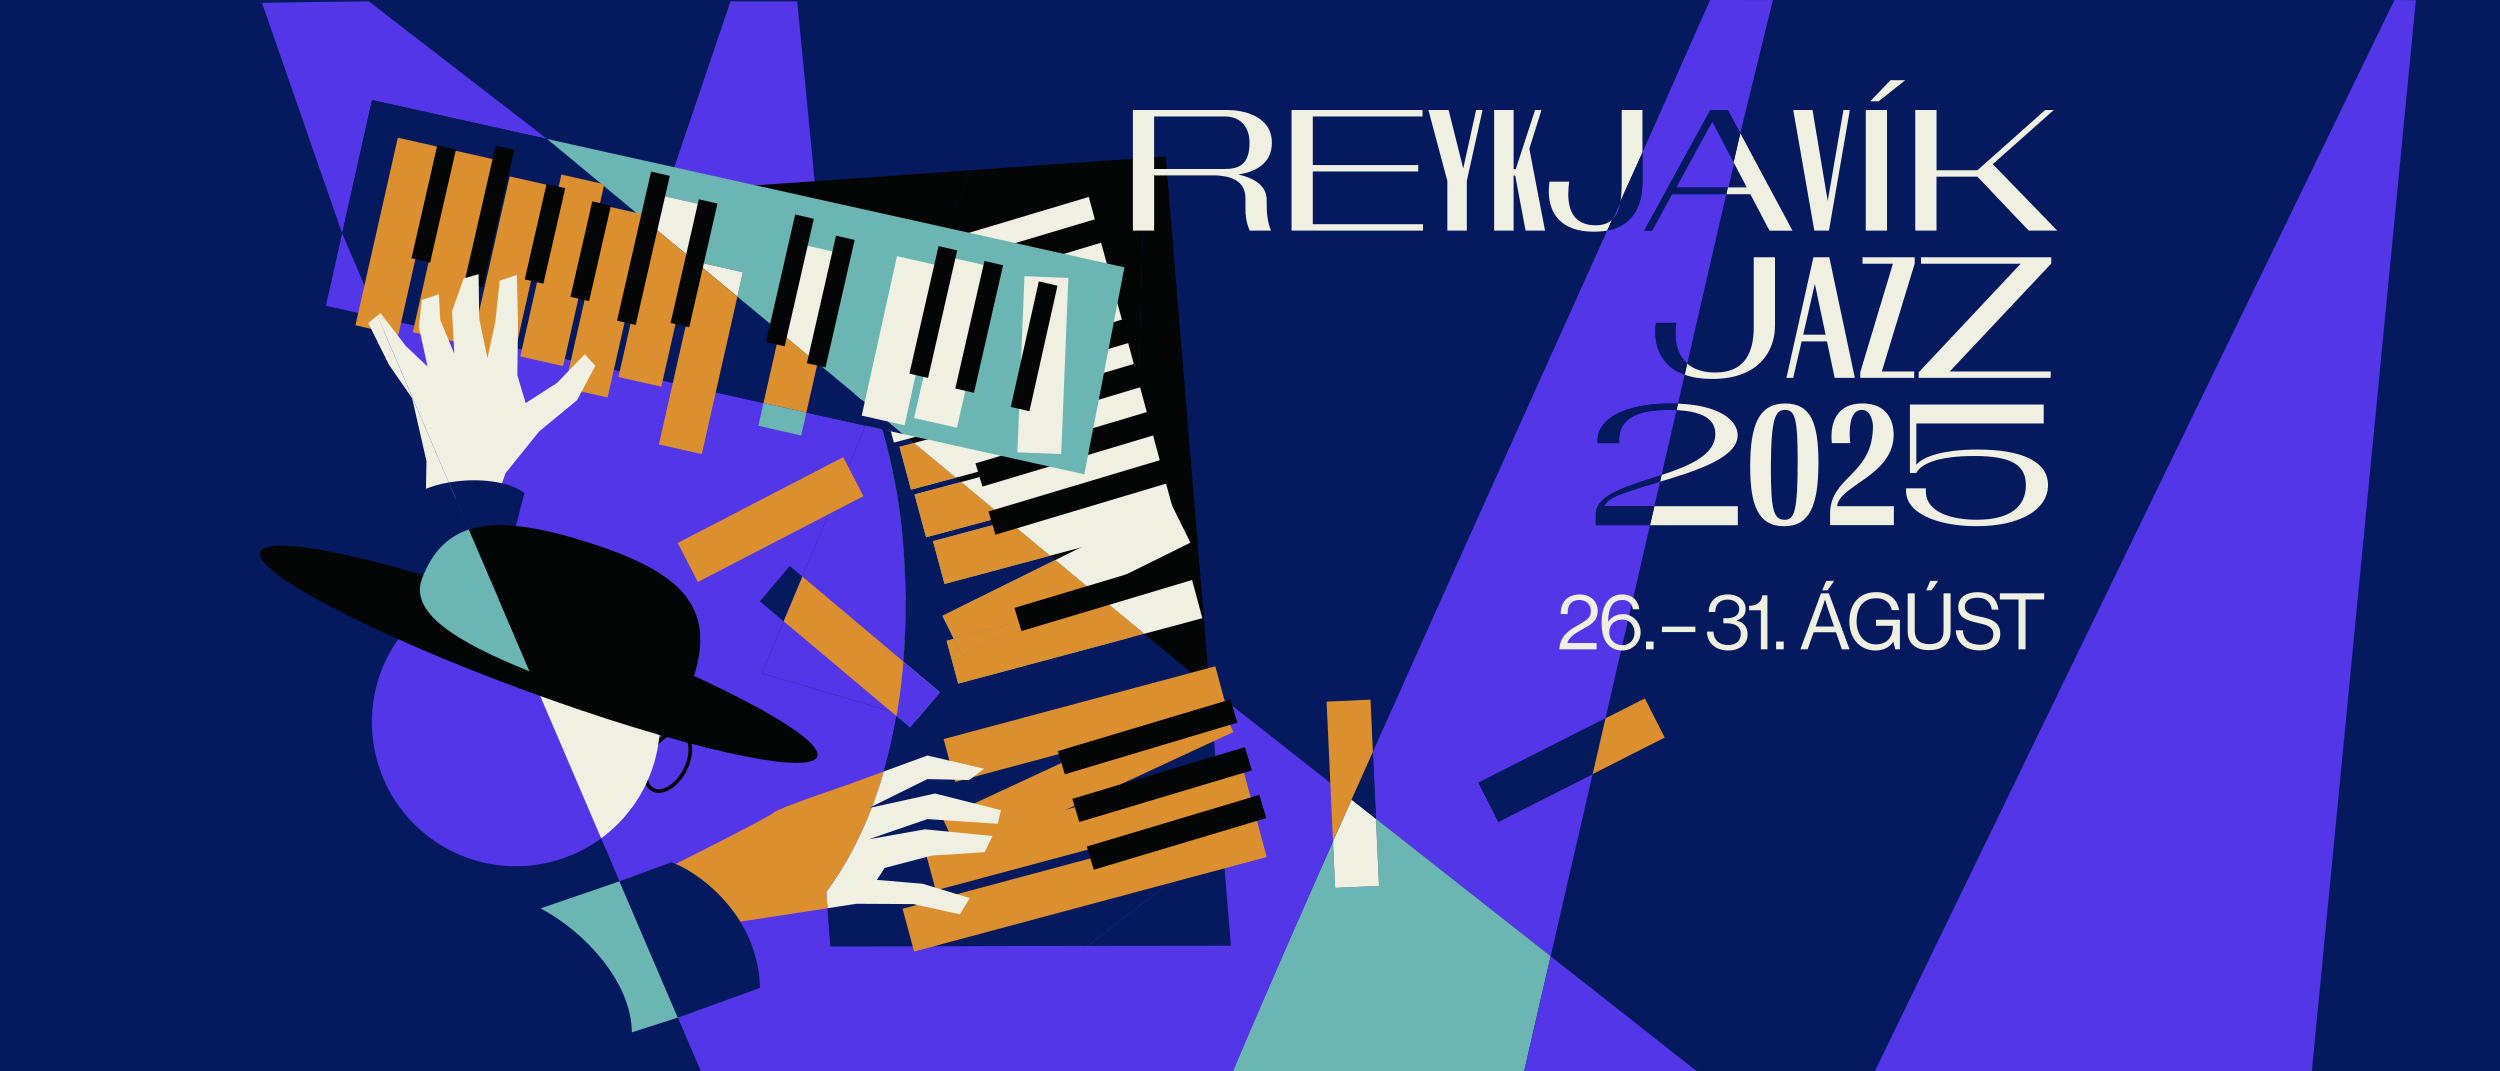 <?xml version="1.0" encoding="UTF-8"?>
<svg id="Layer_1" xmlns="http://www.w3.org/2000/svg" xmlns:xlink="http://www.w3.org/1999/xlink" baseProfile="tiny" version="1.2" viewBox="0 0 1050 450">
  <!-- Generator: Adobe Illustrator 29.3.1, SVG Export Plug-In . SVG Version: 2.1.0 Build 151)  -->
  <rect width="1050" height="450" fill="#04195e"/>
  <g>
    <path d="M697.21,202.29l-2.38,10.31h-20.92c.53-3.78,11.33-6.76,23.29-10.31h.01Z" fill="#5336e7"/>
    <polygon points="719.26 50.93 728.37 68.25 728.37 68.26 725.94 78.8 704.01 78.8 719.26 50.93" fill="#5336e7"/>
    <path d="M680.82,84.56c-.59,3.59-1.72,6.2-3.56,7.88,1.2-2.66,2.39-5.28,3.56-7.88Z" fill="#5336e7"/>
    <path d="M744.61.05l-13.69,55.91-5.23-9.75h-7.35l-27.76,50.65h3.3l8.33-15.31h22.82l-16.39,71.15c-3.31-2.88-4.93-7.24-4.93-12.45,0-1.5.07-3.08.37-4.65h-8.55c-.23,1.13-.3,2.4-.3,3.83,0,7.17,3.14,14.64,12.33,17.96l-2.79,12.13c-1.02-.04-2.07-.06-3.15-.06-18.61,0-31.44,6.15-30.62,16.66h9.08c-.83-11.18,9.01-13.96,20.78-13.96,1.16,0,2.25.02,3.28.07l-6.28,27.27c-13.33,4.42-27.62,7.99-27.62,16.4v4.65h22.76l-18.69,81.14-53.33,27.02,8.34,16.46,39.59-20.06-17.63,76.51-73.39-57.73-1.28-28.12c31.73-70.99,68.81-153.34,98.43-218.96,11.69-2.22,14.78-11.56,14.78-20.22v-12.54c8.18-18.12,22.48-50.86,28.45-64.06l26.34.05h0Z" fill="#5336e7"/>
    <polygon points="1005.66 0 787.39 450 970.96 450 1014.66 .1 1005.66 0" fill="#5336e7"/>
    <g>
      <polygon points="156.26 42.03 143.71 98.03 110.03 1.18 154.87 .55 229.8 58.38 156.26 42.03" fill="#5336e7"/>
      <path d="M651.28,401.62l-11.16,48.38h-122.34s11.18-27.25,42.08-96.66l.89,19.57,18.44-.84-1.29-28.18,73.39,57.73h-.01Z" fill="#6bb5b3"/>
      <path d="M712.78,450l-61.5-48.38-11.16,48.38h-122.34c10.09-23.68,26.85-62.55,49.88-114.16l-59.61-46.89-96.41,108.41-62.87.09-1.69-22.83c14.73-19.86,24.7-45.64,29.64-75.09l-56.72-16.7,43.5-104.03-113.5-25.23-7.43-1.65-25.13-5.59-11.26-2.5-2.96-.66-12.84-2.85-3.31-.74-11.08-2.47-14.27-3.17-2.9-.64,29.68,69.33,2.91,6.8,5.56,12.98,1.66,3.88,7.48,17.47,16.38,38.27,30,70.08,7.72,18.05,24.51,57.24,9.67,22.6h418.4-.01Z" fill="#5336e7"/>
      <polygon points="336.99 242.18 329.14 260.95 319.17 252.56 331.67 237.7 336.99 242.18" fill="#04195e"/>
      <path d="M370.57,180.36c4.1,14.44,7.03,29.27,8.38,43.97,1.7,18.53,1.83,36.48.44,53.5-.04.49-.08.98-.12,1.47,0,.05,0,.1-.01.15-.06.73-.13,1.46-.2,2.19-.2,2.14-.43,4.27-.69,6.38-.04.35-.08.69-.13,1.04-.09.71-.18,1.42-.27,2.13-.07.57-.15,1.13-.23,1.7-.24,1.7-.49,3.4-.77,5.08-.08.51-.16,1.02-.25,1.54h0l-2.63-.78-54.09-15.92,9.15-21.87,7.85-18.77,26.5-63.39,7.08,1.57h0Z" fill="#5336e7"/>
      <path d="M367.28,169.62c1.17,3.55,2.27,7.13,3.29,10.74l-7.08-1.57,3.79-9.17h0Z" fill="#6bb5b3"/>
      <path d="M379.37,182.32l96.24,79.75-1.74,66.05-97.15-28.6c3.89-23.15,4.67-48.58,2.23-75.18-1.35-14.7-4.27-29.53-8.38-43.97l8.8,1.96h0Z" fill="#6bb5b3"/>
      <polygon points="334.83 .55 344.44 99.58 271.52 104.71 306.81 .55 334.83 .55" fill="#5336e7"/>
      <polygon points="404.09 275.33 400.62 268.32 439.11 258.02 404.09 275.33" fill="#04195e"/>
      <polygon points="463 251.62 439.11 258.02 458.91 248.22 463 251.62" fill="#04195e"/>
      <path d="M508.05,288.94l5.38,65.06-56.82,43.29-107.84.15-1.18-16-.51-6.84c7.67-10.33,14.05-22.28,19.09-35.5.05-.14.11-.28.16-.42,1.79-4.73,3.42-9.63,4.87-14.68,2.14-7.44,3.91-15.2,5.3-23.24l5.74,4.83,12.5-14.86-15.34-12.91c1.39-17.02,1.25-34.98-.45-53.5-1.35-14.7-4.27-29.53-8.38-43.97l8.8,1.96,4.5,3.73-6.09,1.63,4.84,17.98,18.82-5.04,2.2,1.83-19.54,5.23,4.84,17.98,32.28-8.65,2.2,1.82-31.56,8.45,4.84,17.98,44.3-11.86,2.19,1.81-47.37,23.43,4.79,9.68-3.03.81,4.85,17.98,78.14-20.93,27.46,22.76h.02Z" fill="#04195e"/>
      <polygon points="456.61 397.29 513.42 354 517 397.21 456.61 397.29" fill="#04195e"/>
      <path d="M480.76,66.34l-5.15,195.73-96.24-79.75-8.8-1.96c-1.02-3.61-2.12-7.19-3.29-10.74l40.56-98.16,72.92-5.13h0Z" fill="#040606"/>
      <path d="M315.42,77.97l92.42-6.5-40.56,98.16c-12.23-37.23-31.89-70.89-51.86-91.66h0Z" fill="#040606"/>
      <polygon points="489.59 65.71 508.05 288.94 475.61 262.07 480.76 66.34 489.59 65.71" fill="#040606"/>
      <g>
        <polygon points="383.92 399.65 379.07 381.67 527.17 341.97 532.02 359.95 383.92 399.65" fill="#db8f2f"/>
        <polygon points="393.03 373.96 388.18 355.98 521.33 320.3 526.18 338.28 393.03 373.96" fill="#db8f2f"/>
        <rect x="393.93" y="316.22" width="126.04" height="18.62" transform="translate(-94.58 222.65) rotate(-24.9)" fill="#db8f2f"/>
        <polygon points="401.15 328.39 396.31 310.41 510.43 279.84 515.27 297.82 401.15 328.39" fill="#db8f2f"/>
        <polygon points="480.58 266.19 402.44 287.11 397.6 269.13 400.62 268.32 404.09 275.33 439.11 258.02 463 251.62 480.58 266.19" fill="#db8f2f"/>
        <polygon points="439.11 258.02 404.09 275.33 400.62 268.32 439.11 258.02" fill="#db8f2f"/>
        <polygon points="500.14 241.67 504.99 259.65 480.58 266.19 463 251.62 500.14 241.67" fill="#efefe2"/>
        <polygon points="458.91 248.22 439.11 258.02 400.62 268.32 395.83 258.64 443.2 235.21 458.91 248.22" fill="#db8f2f"/>
        <polygon points="400.62 268.32 439.11 258.02 404.09 275.33 400.62 268.32" fill="#db8f2f"/>
        <polygon points="499.98 227.91 458.91 248.22 443.2 235.21 453.77 229.99 453.77 229.99 491.72 211.22 492.2 212.19 492.2 212.2 499.98 227.91" fill="#efefe2"/>
        <polygon points="441.02 233.4 396.72 245.27 391.87 227.28 423.43 218.83 441.02 233.4" fill="#db8f2f"/>
        <polygon points="489.24 201.21 492.2 212.19 492.2 212.2 494.08 219.19 453.78 229.99 453.77 229.99 441.02 233.4 423.43 218.83 489.24 201.21" fill="#efefe2"/>
        <polygon points="421.23 217.01 388.95 225.66 384.11 207.67 403.65 202.44 421.23 217.01" fill="#db8f2f"/>
        <polygon points="483.79 180.98 488.63 198.96 421.23 217.01 403.65 202.44 483.79 180.98" fill="#efefe2"/>
        <polygon points="401.45 200.62 382.63 205.66 377.78 187.68 383.87 186.05 401.45 200.62" fill="#db8f2f"/>
        <polygon points="478.33 160.75 483.18 178.73 401.45 200.62 383.87 186.05 478.33 160.75" fill="#efefe2"/>
        <polygon points="375.43 185.9 370.59 167.92 472.88 140.52 477.73 158.5 375.43 185.9" fill="#efefe2"/>
        <polygon points="359.81 168.4 354.96 150.42 467.43 120.29 472.27 138.27 359.81 168.4" fill="#efefe2"/>
        <polygon points="345.26 150.61 340.41 132.63 461.97 100.06 466.82 118.04 345.26 150.61" fill="#efefe2"/>
        <polygon points="331.28 132.67 326.43 114.69 456.52 79.83 461.37 97.81 331.28 132.67" fill="#efefe2"/>
      </g>
      <g>
        <rect x="456.32" y="344.48" width="75.66" height="10.18" transform="translate(-79.51 156.44) rotate(-16.67)" fill="#040606"/>
        <rect x="450.26" y="324.43" width="75.66" height="10.18" transform="translate(-74.01 153.86) rotate(-16.67)" fill="#040606"/>
        <rect x="444.18" y="304.39" width="75.66" height="10.18" transform="translate(-68.52 151.27) rotate(-16.67)" fill="#040606"/>
        <rect x="425.96" y="244.23" width="75.66" height="10.18" transform="translate(-52.03 143.52) rotate(-16.67)" fill="#040606"/>
        <rect x="415.03" y="203.76" width="75.66" height="10.18" transform="translate(-40.88 138.68) rotate(-16.67)" fill="#040606"/>
        <rect x="382.15" y="83.47" width="75.66" height="10.18" transform="translate(-7.75 124.2) rotate(-16.67)" fill="#040606"/>
        <rect x="409.58" y="183.54" width="75.66" height="10.18" transform="translate(-35.31 136.27) rotate(-16.67)" fill="#040606"/>
        <rect x="403.8" y="163.4" width="75.66" height="10.18" transform="translate(-29.77 133.77) rotate(-16.67)" fill="#040606"/>
        <rect x="399" y="144.75" width="75.66" height="10.18" transform="translate(-24.62 131.61) rotate(-16.67)" fill="#040606"/>
        <rect x="389.52" y="123.91" width="75.66" height="10.18" transform="translate(-19.04 128.01) rotate(-16.67)" fill="#040606"/>
        <rect x="383.36" y="103.24" width="79.99" height="10.18" transform="translate(-13.28 126) rotate(-16.67)" fill="#040606"/>
      </g>
      <polygon points="229.8 58.38 327.44 139.29 320.66 169.27 158.81 133.3 143.71 98.03 156.26 42.03 229.8 58.38" fill="#04195e"/>
      <polygon points="379.37 182.32 338.68 173.27 343.38 152.49 379.37 182.32" fill="#04195e"/>
      <polygon points="143.71 98.03 158.81 133.3 136.9 128.43 143.71 98.03" fill="#5336e7"/>
      <polygon points="472.27 112.28 455.41 199.22 379.37 182.32 309.7 124.59 312.01 114.34 294.01 110.27 293.76 111.38 290 108.27 295.03 86.04 277.03 81.97 274.07 95.07 229.8 58.38 472.27 112.28" fill="#6bb5b3"/>
      <path d="M366.33,338.69l-1.39.69,1.23-.27c-5.05,13.23-11.42,25.17-19.09,35.5l.51,6.84-58.11,8.93-17.58-21.53s51.02-25.52,53.08-27.54c2.05-2.02,29.9-11.32,29.9-11.32l16.34-5.97c-1.46,5.05-3.08,9.94-4.87,14.68h-.02Z" fill="#db8f2f"/>
      <path d="M389.46,327.22l-23.13,11.47c1.79-4.73,3.42-9.63,4.87-14.68l18.28-6.69,23.86,5.53-6.28,4.77-17.6-.41h0Z" fill="#efefe2"/>
      <path d="M389.55,344.01l-24.68,8.48,23.65-4.18,28.35,2.82-3.3,6.77-22.21,1.45-19.82,5.19-3.24,5.02,19.19,1.62,19.78,6.01-4.11,6.84-19.55-4.31-23.92-.13-12.1,1.86-.51-6.84c7.67-10.33,14.05-22.28,19.09-35.5l26.54-5.84,27.7,7.01-1.39,5.72-29.48-1.98h0Z" fill="#efefe2"/>
      <path d="M394.74,290.74l-12.5,14.86-5.74-4.83c1.29-7.42,2.25-15.08,2.89-22.94l15.34,12.91h0Z" fill="#5336e7"/>
      <path d="M379.4,277.84c-.04.49-.08.98-.12,1.47,0,.05,0,.1-.01.15-.06.73-.13,1.46-.2,2.19-.2,2.14-.43,4.27-.69,6.38-.04.35-.08.69-.13,1.04-.09.71-.18,1.42-.27,2.13-.07.57-.15,1.13-.23,1.7-.24,1.7-.49,3.4-.77,5.08-.08.51-.17,1.02-.25,1.53-.07.42-.14.84-.21,1.26l-2.42-2.03-44.94-37.79,7.85-18.77,42.4,35.66h0Z" fill="#db8f2f"/>
      <g>
        <rect x="400.97" y="144.13" width="74.05" height="18.45" transform="translate(267.11 584.81) rotate(-87.69)" fill="#efefe2"/>
        <rect x="365.97" y="134.66" width="69.17" height="18.45" transform="translate(171.88 502.84) rotate(-77.26)" fill="#efefe2"/>
        <polygon points="379.92 178.63 361.92 174.55 376.73 107.59 394.73 111.66 379.92 178.63" fill="#efefe2"/>
        <polygon points="343.38 152.49 338.68 173.27 320.66 169.27 327.44 139.29 343.38 152.49" fill="#db8f2f"/>
        <polygon points="338.68 173.27 336.5 182.92 318.5 178.84 320.66 169.27 338.68 173.27" fill="#6bb5b3"/>
        <polygon points="353.77 106.53 343.38 152.49 327.44 139.29 335.77 102.46 353.77 106.53" fill="#efefe2"/>
        <polygon points="312.01 114.34 309.7 124.59 293.76 111.38 294.01 110.27 312.01 114.34" fill="#efefe2"/>
        <polygon points="309.7 124.59 294.74 190.73 276.74 186.66 293.76 111.38 309.7 124.59" fill="#db8f2f"/>
        <rect x="284.47" y="208.99" width="78.32" height="18.45" transform="translate(-64.11 173.35) rotate(-27.39)" fill="#db8f2f"/>
        <path d="M579.19,372.07l-18.44.84-.89-19.57c2.55-5.72,5.15-11.56,7.8-17.51l10.24,8.06,1.29,28.18h0Z" fill="#efefe2"/>
        <path d="M577.9,343.89l-10.24-8.06c2.93-6.56,5.92-13.26,8.96-20.06l1.28,28.12h0Z" fill="#04195e"/>
        <path d="M576.61,315.78c-3.04,6.8-6.03,13.5-8.96,20.06-2.65,5.95-5.26,11.79-7.8,17.51l-2.68-58.66,18.44-.84,1,21.94h0Z" fill="#db8f2f"/>
        <polygon points="674.31 301.7 668.91 325.11 629.32 345.18 620.98 328.72 674.31 301.7" fill="#04195e"/>
        <polygon points="699.18 309.78 668.91 325.11 674.31 301.7 690.84 293.32 699.18 309.78" fill="#db8f2f"/>
        <polygon points="295.03 86.04 290 108.27 274.07 95.07 277.03 81.97 295.03 86.04" fill="#efefe2"/>
        <polygon points="290 108.27 277.76 162.42 259.76 158.35 274.07 95.07 290 108.27" fill="#db8f2f"/>
        <rect x="215.66" y="117.51" width="78.32" height="18.45" transform="translate(75.01 347.33) rotate(-77.26)" fill="#db8f2f"/>
        <rect x="196.99" y="104.32" width="78.32" height="18.45" transform="translate(73.33 318.84) rotate(-77.26)" fill="#db8f2f"/>
        <rect x="175.26" y="105.09" width="78.32" height="18.45" transform="translate(55.63 298.25) rotate(-77.26)" fill="#db8f2f"/>
        <rect x="151.84" y="94.15" width="78.32" height="18.45" transform="translate(48.05 266.88) rotate(-77.26)" fill="#db8f2f"/>
        <rect x="126.79" y="90.05" width="80.79" height="18.45" transform="translate(33.48 240.45) rotate(-77.26)" fill="#db8f2f"/>
      </g>
      <g>
        <polygon points="444.14 119.99 432.36 172.71 424.53 170.92 436.3 118.2 444.14 119.99" fill="#040606"/>
        <rect x="383.8" y="133.26" width="54.95" height="8.04" transform="translate(185.83 507.65) rotate(-77.13)" fill="#040606"/>
        <rect x="364.51" y="127.03" width="54.95" height="8.04" transform="translate(176.92 484) rotate(-77.13)" fill="#040606"/>
        <rect x="321.45" y="122.64" width="54.95" height="8.04" transform="translate(147.73 438.61) rotate(-77.13)" fill="#040606"/>
        <rect x="304.3" y="113.75" width="54.95" height="8.04" transform="translate(143.06 414.98) rotate(-77.13)" fill="#040606"/>
        <rect x="264.83" y="106.56" width="53.31" height="8.04" transform="translate(118.76 370.11) rotate(-77.13)" fill="#040606"/>
        <rect x="238.11" y="100.26" width="64.23" height="8.04" transform="translate(108.38 344.49) rotate(-77.13)" fill="#040606"/>
        <rect x="227.53" y="101.49" width="41.14" height="8.04" transform="translate(89.97 323.88) rotate(-77.13)" fill="#040606"/>
        <rect x="208.32" y="94.18" width="41.14" height="8.04" transform="translate(82.18 299.47) rotate(-77.13)" fill="#040606"/>
        <rect x="175.83" y="86.99" width="59.31" height="8.04" transform="translate(70.99 271.05) rotate(-77.13)" fill="#040606"/>
        <rect x="157.81" y="81.63" width="48.71" height="8.04" transform="translate(58.09 244.16) rotate(-77.13)" fill="#040606"/>
      </g>
      <path d="M265.36,433.61c-.08-20.98-19.66-42.25-38.32-52.09l33.16-11.37,24.51,57.24-19.35,6.21h0Z" fill="#6bb5b3"/>
      <path d="M319.19,414.91l-34.48,12.49-24.51-57.24,21.71-8c8.72,2.68,36.48,20.27,37.28,52.76h0Z" fill="#04195e"/>
      <polygon points="179.1 193.61 173.09 167.26 163.4 153.26 154.64 135.65 159.86 131.53 161.7 133.94 158.81 133.3 188.49 202.63 191.4 209.43 178.9 206.8 179.1 193.61" fill="#efefe2"/>
      <polygon points="250.04 153.61 242.36 168.06 226.44 181.2 212.28 198.77 207.53 212.82 191.4 209.43 188.49 202.63 158.81 133.3 161.7 133.94 170.43 145.32 179.57 153.97 175.95 137.33 175.98 137.11 177.14 126.01 184.34 123.58 184.9 134.4 187.06 139.58 190.8 148.51 190.37 140.31 189.86 130.73 194.75 116.94 201 115.15 201.28 133.86 203.21 143.16 204.73 150.47 206.17 143.82 208.02 135.37 209.88 117.88 217.08 115.45 217.57 135.61 217.43 146.32 217.28 157.58 220.78 169.28 233.98 160.81 242.56 151.91 245.58 148.79 250 153.56 250.04 153.61" fill="#efefe2"/>
      <path d="M198.61,226.29c-9.92.39-21.43,1.72-28.57,3.46l8.76-24.43c2.81-1.14,6.09-2.07,9.69-2.69l8.47,19.78,1.66,3.88h-.01Z" fill="#04195e"/>
      <path d="M220.24,207.14l-5.13,19.92c-3.31-.85-9.51-1.04-16.5-.77l-1.66-3.88-8.47-19.78c2.14-.37,4.39-.64,6.72-.79,10.95-.68,20.54,1.54,25.03,5.3h.01Z" fill="#04195e"/>
      <g>
        <path d="M276.72,333.03c-.99,0-1.93-.22-2.78-.67-2.15-1.12-3.43-3.52-3.62-6.74-.18-3.07.67-6.57,2.39-9.86,1.72-3.28,4.11-5.97,6.74-7.57,2.75-1.68,5.45-1.98,7.6-.86,2.15,1.12,3.43,3.52,3.62,6.74.18,3.07-.67,6.57-2.39,9.86h0c-1.72,3.28-4.11,5.97-6.74,7.57-1.66,1.01-3.3,1.53-4.81,1.53h-.01ZM284.27,308.23c-1.23,0-2.59.44-4,1.3-2.39,1.46-4.59,3.93-6.18,6.97s-2.38,6.25-2.22,9.05c.15,2.65,1.14,4.59,2.79,5.45,1.64.86,3.8.57,6.07-.81,2.39-1.46,4.59-3.93,6.18-6.97h0c1.59-3.04,2.38-6.25,2.22-9.05-.15-2.65-1.14-4.59-2.79-5.45-.62-.33-1.32-.49-2.06-.49h-.01Z" fill="#040606"/>
        <path d="M252.48,352.11c-20.81,15.27-49.93,16-71.77-.17-26.86-19.87-32.52-57.76-12.64-84.62,9.58-12.94,23.34-20.96,38.03-23.57l46.38,108.35h0Z" fill="#5336e7"/>
        <path d="M265.32,339.3c-3.71,5.02-8.06,9.3-12.84,12.81l-46.38-108.35c15.8-2.81,32.67.63,46.59,10.93,26.86,19.87,32.52,57.76,12.64,84.62h-.01Z" fill="#efefe2"/>
        <ellipse cx="226.28" cy="274.78" rx="16.29" ry="124.6" transform="translate(-109.69 392.38) rotate(-69.82)" fill="#040606"/>
        <path d="M222.48,282.03c-31.8-12.87-50.65-24.93-45.2-39.11,4.18-10.86,10.5-17.53,19.67-20.51l9.14,21.35,16.38,38.27h0Z" fill="#6bb5b3"/>
        <path d="M291.08,285.15c-4.89,14.77-33.06,11.04-66.27-2.18-.79-.31-1.56-.63-2.33-.94l-16.38-38.27-9.14-21.35c11.63-3.8,27.83-1.66,50.03,5.4,38.23,12.15,54.35,26.38,44.1,57.35h-.01Z" fill="#040606"/>
      </g>
    </g>
    <g>
      <path d="M520.08,73.3c5.78,1.2,11.93,4.28,11.93,10.58v1.8c0,3.83.3,7.35,1.8,11.18h-8.93c-1.5-3.53-1.8-6.3-1.8-9.53v-4.13c0-8.48-8.4-9.3-12.23-9.53h-26.11v23.19h-8.93v-50.65h39.77c5.78,0,18.61,2.03,18.61,13.81,0,9-7.5,12.31-14.11,13.28h0ZM514.45,48.91h-29.72v22.06h29.64c5.7,0,10.43-1.58,10.43-11.03,0-7.28-4.43-11.03-10.36-11.03h.01Z" fill="#efefe2"/>
      <path d="M542.45,96.86v-50.65h55v2.7h-46.07v20.41h44.27v2.7h-44.27v22.14h46.3v2.7s-55.23,0-55.23,0Z" fill="#efefe2"/>
      <path d="M599.93,46.21h8.48l6.15,24.54,5.4-24.54h2.7l-6.6,29.79v20.86h-8.18v-20.86l-7.95-29.79h0Z" fill="#efefe2"/>
      <path d="M627.54,96.86v-50.65h8.18v24.84h.9l8.1-24.84h2.7l-5.1,16.28,6.6,34.37h-8.18l-4.35-23.11h-.68v23.11h-8.18,0Z" fill="#efefe2"/>
      <path d="M681.12,46.21v30.99c0,2.75-.16,5.16-.5,7.25,3.18-7.04,6.25-13.85,9.2-20.39v-17.85h-8.7ZM658.68,81.41c0-1.58.15-3.3.37-5.1h-8.26c-.22,1.42-.3,2.55-.3,3.98,0,9.01,4.8,17.03,18.91,17.03,2.07,0,3.93-.17,5.63-.49.68-1.51,1.36-3.01,2.03-4.5-1.68,1.54-3.94,2.29-6.91,2.29-7.73,0-11.48-4.58-11.48-13.21h0Z" fill="#efefe2"/>
      <path d="M689.82,64.06v12.54c0,8.66-3.09,17.99-14.78,20.22.68-1.51,1.36-3.01,2.03-4.5,1.84-1.68,2.97-4.29,3.55-7.87,3.18-7.04,6.25-13.85,9.2-20.39Z" fill="#04195e"/>
      <path d="M730.92,55.96l-2.81,12.21h0l5.54,10.54h-7.96l-.66,2.85h10.12l8.03,15.31h9.68s-21.94-40.91-21.94-40.91Z" fill="#efefe2"/>
      <polygon points="719.02 50.87 703.78 78.7 725.68 78.7 725.02 81.56 702.21 81.56 693.88 96.87 690.58 96.87 718.34 46.21 725.69 46.21 730.92 55.96 728.11 68.17 719.02 50.87" fill="#04195e"/>
      <path d="M767.64,84.41l6.6-38.2h2.7l-8.78,50.65h-6.15l-8.85-50.65h8.1l6.38,38.2h0Z" fill="#efefe2"/>
      <path d="M783.62,96.86v-50.65h8.93v50.65h-8.93ZM789.03,42.54h-3.53l8.48-8.85h6.23l-11.18,8.85h0Z" fill="#efefe2"/>
      <path d="M804.41,96.86v-50.65h8.93v25.29h17.18l28.44-25.29h3.6l-25.59,22.74,27.09,27.91h-12.01l-21.54-22.66h-17.18v22.66h-8.93.01Z" fill="#efefe2"/>
      <path d="M736.57,108.06v29.34c0,11.78-4.58,19.06-16.21,19.06-5.1,0-8.99-1.37-11.73-3.75l-1.08,4.68c3.11,1.12,6.92,1.77,11.54,1.77,20.34,0,26.41-12.46,26.41-22.36v-28.74h-8.93,0Z" fill="#efefe2"/>
      <path d="M708.63,152.71l-1.08,4.68c-9.19-3.32-12.33-10.79-12.33-17.96,0-1.42.07-2.7.3-3.83h8.55c-.3,1.58-.37,3.15-.37,4.65,0,5.21,1.62,9.57,4.93,12.45h0Z" fill="#04195e"/>
      <path d="M767.34,143.4h-10.66l-3.53,15.31h-2.85l11.33-50.65h6.68l10.73,50.65h-8.48l-3.23-15.31h0ZM757.36,140.55h9.38l-4.5-21.31-4.88,21.31Z" fill="#efefe2"/>
      <path d="M790.38,156.01h13.58v2.7h-22.66v-2.33l13.73-45.62h-12.76v-2.7h21.91v2.63l-13.81,45.32h.01Z" fill="#efefe2"/>
      <path d="M818.89,156.01h42.4v2.7h-55.45v-2.33l42.85-45.62h-41.87v-2.7h54.7v2.63l-42.62,45.32h-.01Z" fill="#efefe2"/>
      <path d="M704.76,169.52l-.63,2.72c12.53.61,16.31,4.78,16.31,9.98,0,8.93-10.93,13.43-22.59,17.29l-.64,2.79c15.34-4.56,32.61-10.08,32.61-19.48,0-6.45-7.89-12.63-25.06-13.3h0ZM694.83,212.61l-1.83,7.96h36.89v-7.96h-35.06Z" fill="#efefe2"/>
      <path d="M704.76,169.52l-.63,2.72c-1.03-.05-2.12-.07-3.28-.07-11.78,0-21.61,2.77-20.78,13.96h-9.08c-.83-10.51,12.01-16.66,30.62-16.66,1.08,0,2.14.02,3.15.06h0Z" fill="#04195e"/>
      <path d="M673.92,212.61h20.92l-1.83,7.96h-22.76v-4.65c0-8.41,14.29-11.98,27.62-16.4l-.64,2.79c-11.97,3.56-22.77,6.54-23.29,10.31h-.02Z" fill="#04195e"/>
      <path d="M763.74,194.37c0,17.93-3.68,26.64-14.41,26.64s-14.26-8.48-14.26-24.99c0-17.63,3.68-26.56,14.71-26.56s13.96,8.7,13.96,24.91h0ZM755.03,193.62c0-18.01-1.2-21.46-5.33-21.46-3.9,0-5.93,2.85-5.93,24.69,0,17.71,1.28,21.46,5.78,21.46,3.9,0,5.48-2.85,5.48-24.69Z" fill="#efefe2"/>
      <path d="M776.87,182.06c0,1.2.07,2.55.23,4.05h-7.73c-.07-.98-.15-1.8-.15-2.7,0-9,4.58-13.96,13.06-13.96,10.28,0,13.06,7.35,13.06,13.06,0,17.33-23.11,21.31-23.71,30.09h23.79v7.95h-26.79v-4.65c0-16.13,18.01-16.06,18.01-36.99,0-.83-.53-6.75-4.65-6.75-2.48,0-5.1,1.88-5.1,9.91h-.02Z" fill="#efefe2"/>
      <path d="M829.02,191.52c-14.03,0-22.06,2.93-24.16,7.13h-2.7v-28.74h56.2v7.95h-53.5v17.33c2.48-3.08,10.43-6.38,25.74-6.38,18.23,0,29.57,4.8,29.57,14.93s-11.33,17.26-30.02,17.26c-15.98,0-30.54-5.25-29.57-15.91h8.33c-.98,10.43,11.48,13.21,21.39,13.21,13.88,0,20.56-5.48,20.56-14.48,0-8.33-5.63-12.31-21.84-12.31h0Z" fill="#efefe2"/>
    </g>
  </g>
  <g>
    <path d="M663.39,262.22c2.96-1.71,4.77-2.86,4.77-5.59s-1.91-4.64-4.9-4.64c-1.58,0-2.76.53-3.59,1.41-.89.95-1.28,2.2-1.28,4.51h-2.89c0-2.89.76-4.74,2.14-6.12,1.45-1.41,3.55-2.11,5.86-2.11,4.57,0,7.53,2.89,7.53,6.91,0,4.34-2.96,5.79-6.58,7.8-2.43,1.35-5.56,3.19-6.18,5.69h12.3v2.63h-15.63c.26-6.02,4.51-8.22,8.45-10.49Z" fill="#efefe2"/>
    <path d="M675.88,271.2c-2.4-2.17-3.19-5.26-3.19-9.9,0-7.01,2.99-11.65,8.72-11.65,4.51,0,6.74,2.99,7.11,6.25h-2.73c-.2-2.14-1.71-3.91-4.31-3.91-4.41,0-5.99,3.55-6.09,9.08h.07c1.45-2.01,3.49-3.13,6.18-3.13,4.15,0,7.4,3.42,7.43,7.57.03,4.21-3.36,7.7-7.57,7.7-2.47,0-4.28-.76-5.63-2.01ZM686.5,265.61c0-3.19-2.24-5.4-5.16-5.4-3.22,0-5.46,2.14-5.46,5.36s2.4,5.4,5.56,5.4c2.93,0,5.07-2.17,5.07-5.36Z" fill="#efefe2"/>
    <path d="M691.33,269.45h3.19v3.26h-3.19v-3.26Z" fill="#efefe2"/>
    <path d="M698.01,263.2h14.05v2.27h-14.05v-2.27Z" fill="#efefe2"/>
    <path d="M716.92,265.28h2.73c.1,3.62,2.43,5.63,6.15,5.63,3.12,0,5.33-1.55,5.33-4.74,0-2.86-2.14-4.38-5.92-4.38h-1.41v-2.14h1.38c3.52,0,5.3-1.48,5.3-3.88s-2.2-3.95-4.9-3.95c-3.26,0-5.2,2.11-5.2,5.23h-2.7c.03-4.44,3.03-7.4,7.99-7.4,4.18,0,7.5,2.27,7.5,6.18,0,2.53-1.55,4.01-3.72,4.74v.1c3.16.82,4.54,2.83,4.54,5.76,0,4.31-3.52,6.78-8.09,6.78-4.97,0-8.88-2.8-8.98-7.93Z" fill="#efefe2"/>
    <path d="M739.55,256.3h-4.93v-1.84c2.76-.07,5.13-1.09,5.56-4.41h2.14v22.67h-2.76v-16.42Z" fill="#efefe2"/>
    <path d="M745.97,269.45h3.19v3.26h-3.19v-3.26Z" fill="#efefe2"/>
    <path d="M764.82,249.19h3.32l8.68,23.52h-3.22l-2.5-7.17h-9.38l-2.53,7.17h-3.03l8.65-23.52ZM762.58,263.14h7.7l-2.7-7.9c-.46-1.32-1.05-3.32-1.05-3.32h-.07s-.63,1.97-1.09,3.32l-2.8,7.9ZM767.02,243.96h3.29l-2.7,3.98h-2.27l1.68-3.98Z" fill="#efefe2"/>
    <path d="M795.19,269.62h-.07c-1.71,2.4-4.24,3.59-7.34,3.59-6.61,0-11.05-5.03-11.05-12.17s3.91-12.34,11.32-12.34c5.46,0,8.82,2.96,9.57,7.57h-3.06c-.66-3.13-2.86-5-6.58-5-5.66,0-8.22,4.24-8.22,9.77s3.36,9.61,8.13,9.61,7.11-3.29,7.11-7.24v-.56h-7.07v-2.57h10.03v12.44h-1.91l-.86-3.09Z" fill="#efefe2"/>
    <path d="M801.23,265.11v-15.92h2.96v15.63c0,4.01,2.27,5.72,6.15,5.72s5.95-1.71,5.95-5.72v-15.63h2.96v15.92c0,5.69-3.98,7.96-9.01,7.96s-9.01-2.27-9.01-7.96ZM810.7,243.96h3.29l-2.7,3.98h-2.27l1.68-3.98Z" fill="#efefe2"/>
    <path d="M821.44,264.75h2.9c.39,3.98,2.83,6.05,7.27,6.05,3.26,0,5.59-1.48,5.59-4.41,0-3.22-2.83-3.98-7.04-4.9-4.15-.92-7.7-2.11-7.7-6.55,0-3.88,3.22-6.22,7.99-6.22,5.89,0,8.32,2.99,8.91,7.34h-2.8c-.43-3.36-2.6-5.03-6.05-5.03-3.19,0-5.3,1.35-5.3,3.78,0,2.66,2.63,3.45,6.15,4.14,4.57.92,8.75,2.04,8.75,7.34,0,4.41-3.59,6.88-8.65,6.88-6.61,0-9.77-3.68-10.03-8.42Z" fill="#efefe2"/>
    <path d="M839.94,249.19h18.62v2.6h-7.83v20.92h-2.96v-20.92h-7.83v-2.6Z" fill="#efefe2"/>
  </g>
</svg>